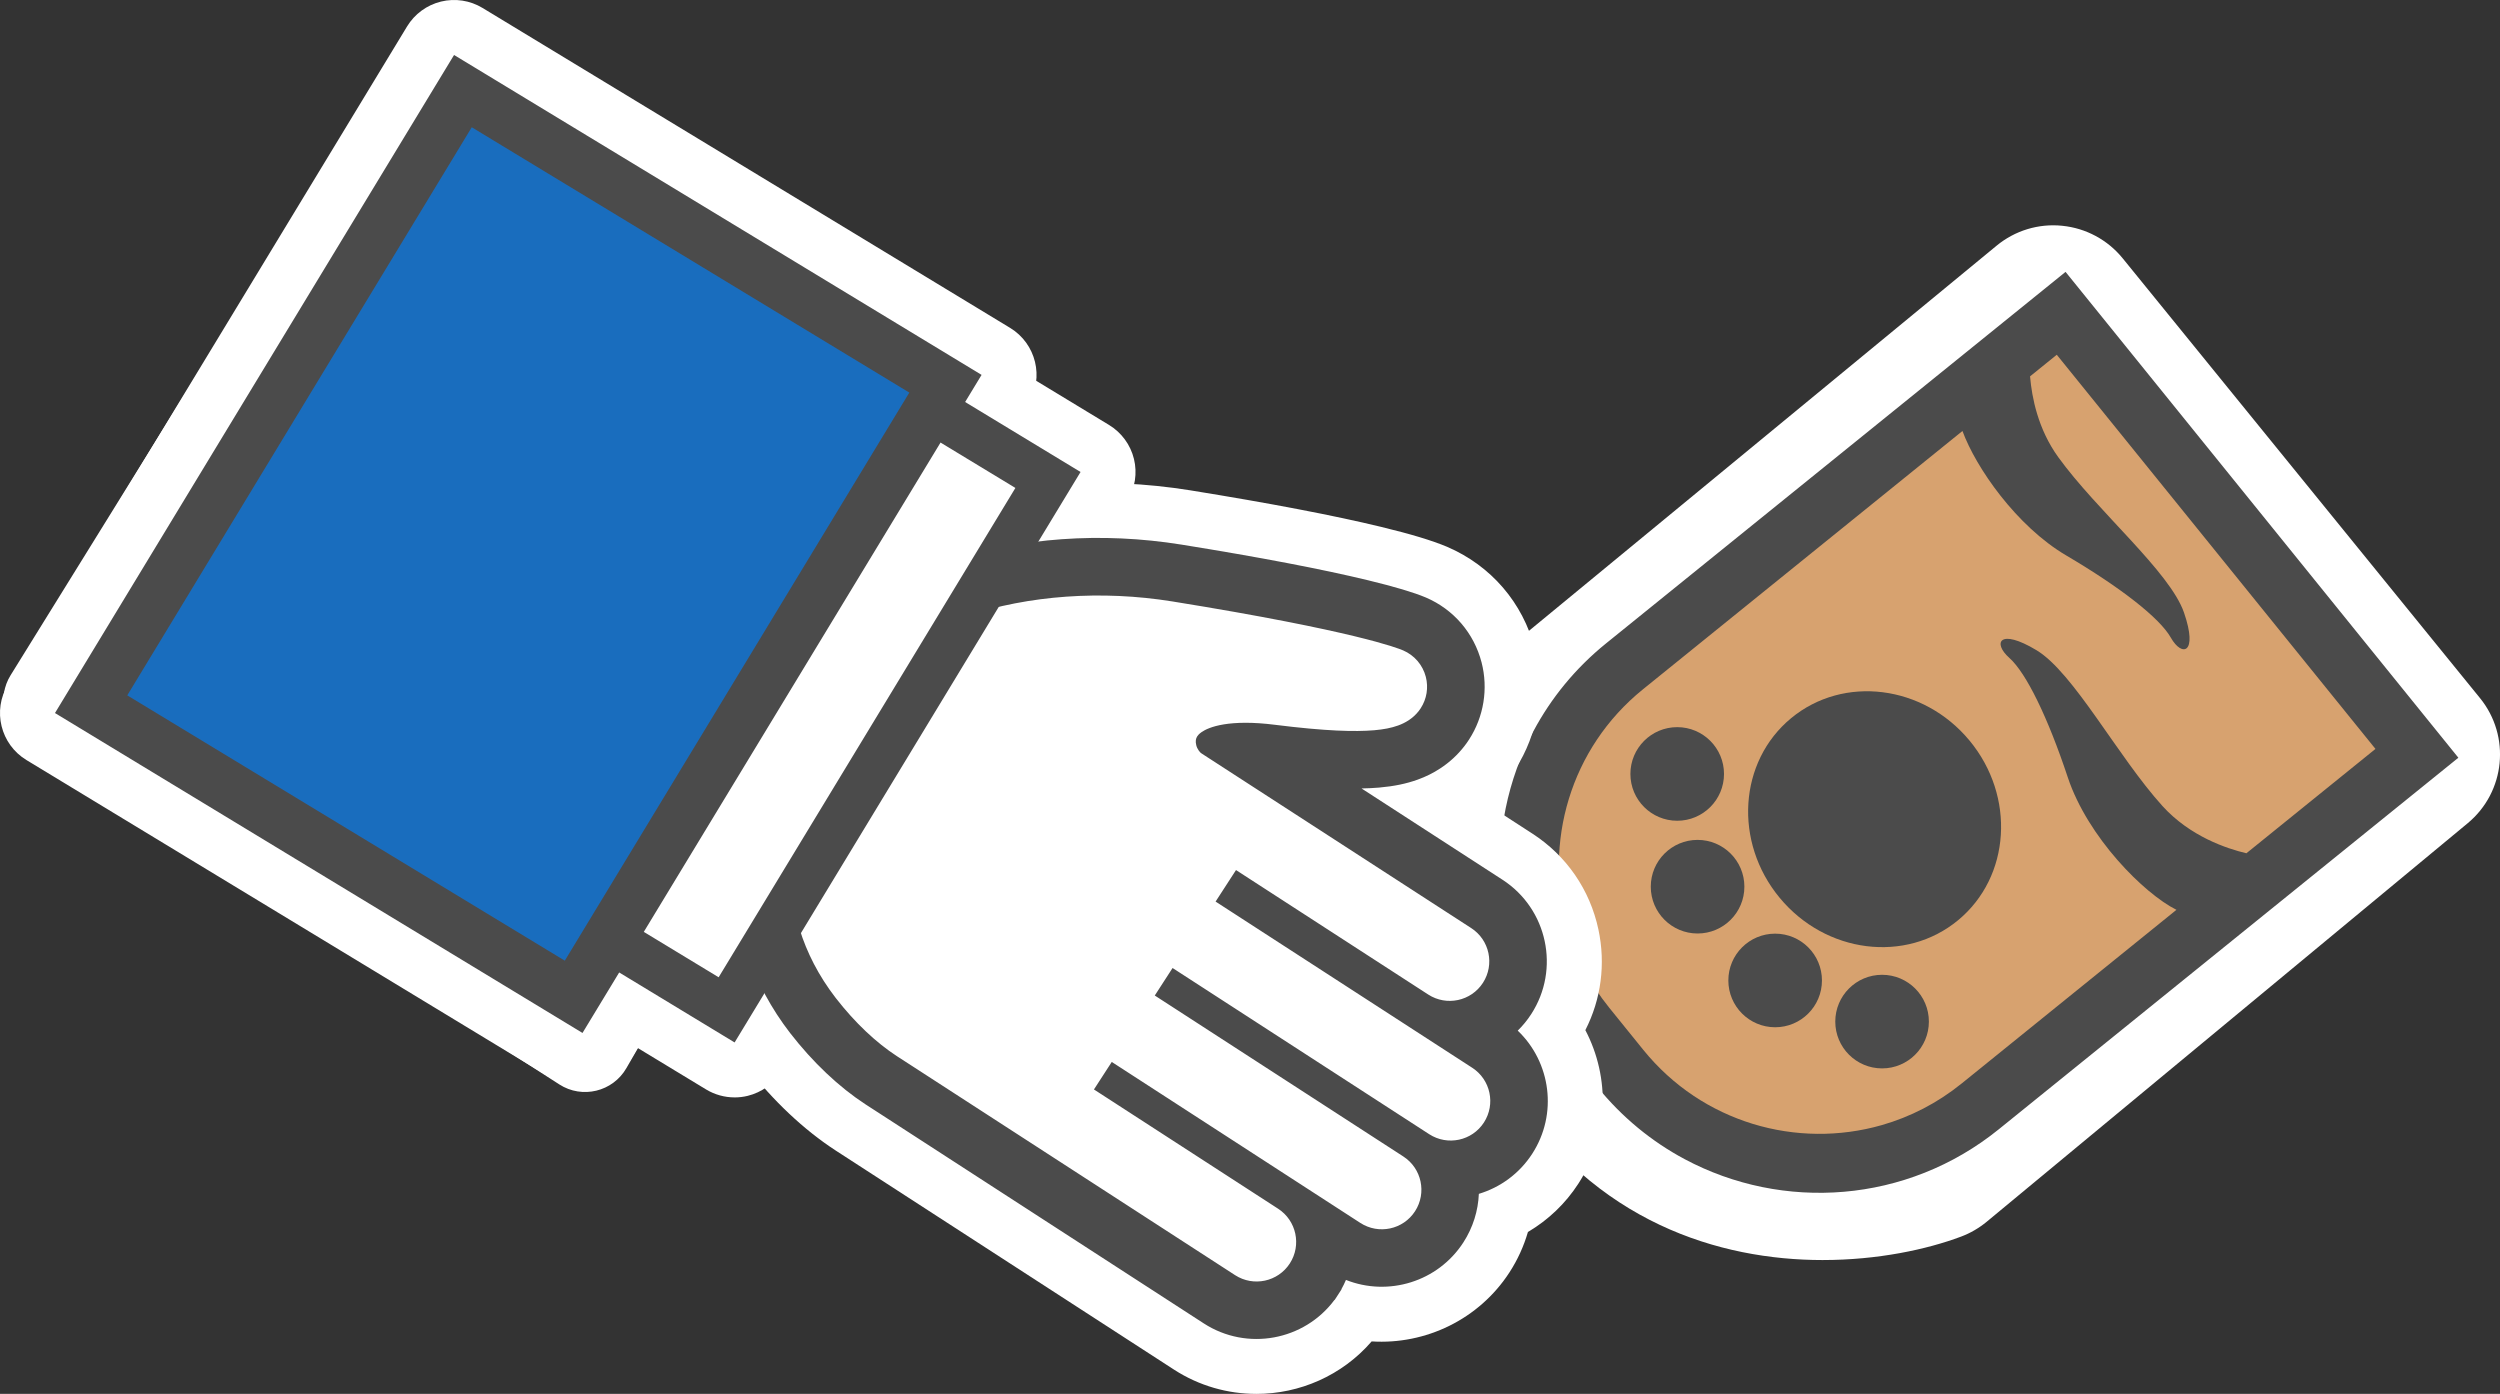 <?xml version="1.0" encoding="UTF-8"?><svg id="_イヤー_2" xmlns="http://www.w3.org/2000/svg" viewBox="0 0 127.237 70.942"><rect x="0" y="0" width="127.237" height="70.942" fill="#333333" stroke="none"/><defs><style>.cls-1{fill:#fff;}.cls-2{fill:#4b4b4b;}.cls-3{fill:#196dbe;}.cls-4{fill:#d7a26f;}</style></defs><g id="_ザイン"><g><g><g><path class="cls-1" d="M122.69,38.397l-24.481,20.284s-11.191,4.197-17.486-5.596c-6.295-9.792,0-17.486,0-17.486l23.781-19.584,18.186,22.382Z"/><path class="cls-1" d="M92.776,64.13c-5.274,0-11.591-1.92-15.876-8.585-7.99-12.431-.037-22.406,.306-22.824,.188-.23,.398-.441,.628-.631l23.781-19.585c.935-.77,2.136-1.14,3.344-1.014,1.205,.12,2.312,.717,3.075,1.656l18.186,22.383c1.573,1.936,1.293,4.777-.628,6.368l-24.48,20.283c-.39,.322-.83,.578-1.304,.756-1.749,.656-4.245,1.192-7.031,1.192Zm-8.728-25.378c-.817,1.221-3.359,5.871,.5,11.876,3.56,5.536,9.407,4.541,11.444,3.986l20.33-16.845-12.46-15.336-19.814,16.318Z"/></g><path class="cls-4" d="M105.204,16.714s-25.272,20.637-25.879,20.983c-3.804,2.171,1.902,20.043,4.896,18.885l10.82,2.439,27.978-20.983-17.814-21.324Z"/><g><path class="cls-2" d="M91.127,49.262c-.94-.797-2.345-.682-3.143,.257-.796,.938-.682,2.345,.257,3.142,.939,.795,2.346,.681,3.143-.257,.797-.938,.682-2.345-.257-3.142Z"/><path class="cls-2" d="M93.801,52.432c-.045,1.231,.914,2.266,2.145,2.312,1.23,.045,2.265-.916,2.311-2.145,.045-1.231-.915-2.265-2.146-2.311-1.229-.046-2.264,.914-2.311,2.144Z"/><path class="cls-2" d="M83.415,40.4c.584,1.084,1.934,1.492,3.02,.908,1.084-.582,1.492-1.934,.909-3.017-.582-1.087-1.934-1.493-3.018-.911-1.085,.583-1.492,1.933-.91,3.02Z"/><path class="cls-2" d="M85.955,43.678c-1.213-.213-2.369,.597-2.582,1.811h.001c-.213,1.212,.598,2.367,1.811,2.58,1.212,.213,2.367-.598,2.58-1.81,.212-1.213-.598-2.369-1.81-2.581Z"/><path class="cls-2" d="M91.809,45.253c2.215,2.74,7.822,3.207,9.363,.512,1.489-2.601-1.541-4.518-2.675-5.92s-2.374-4.767-5.229-3.856c-2.957,.943-3.675,6.523-1.459,9.264Z"/><path class="cls-2" d="M78.052,37.193c-1.335,2.499-1.901,5.322-1.661,8.108,.239,2.786,1.29,5.542,3.178,7.877l1.728,2.137c1.258,1.556,2.777,2.79,4.443,3.68,2.5,1.334,5.321,1.899,8.107,1.66,2.785-.238,5.541-1.288,7.877-3.177l23.394-18.914-19.992-24.727-.537,.435-22.857,18.48c-1.556,1.258-2.788,2.777-3.679,4.443Zm21.827-15.258c.684,1.863,2.746,4.842,5.279,6.333,2.779,1.636,4.763,3.187,5.328,4.188,.565,.999,1.389,.818,.671-1.271-.718-2.09-4.418-5.166-6.408-7.926-1.022-1.418-1.339-3.019-1.429-4.105l1.359-1.099,16.22,20.061-6.569,5.311c-.996-.235-2.869-.856-4.275-2.409-2.283-2.524-4.516-6.786-6.408-7.926-1.892-1.14-2.242-.372-1.384,.39,.86,.762,1.962,3.026,2.979,6.087,1.014,3.045,3.877,5.913,5.528,6.736l-10.932,8.839c-1.24,1.002-2.619,1.703-4.057,2.116-2.157,.62-4.447,.59-6.569-.059-2.124-.651-4.077-1.915-5.581-3.774l-1.728-2.137c-1.003-1.24-1.704-2.618-2.117-4.057-.62-2.157-.591-4.446,.059-6.57,.65-2.123,1.914-4.077,3.773-5.581l16.262-13.148h0Z"/></g><path class="cls-4" d="M91.918,55.052s5.011,1.791,7.692-1.84c2.681-3.631,6.437-14.179,.7-18.107s-18.051,.556-18.666,4.508,3.768,16.451,10.273,15.439Z"/><g><ellipse class="cls-2" cx="95.408" cy="41.693" rx="6.273" ry="6.67" transform="translate(-4.681 70.385) rotate(-39.601)"/><g><g><circle class="cls-2" cx="95.788" cy="51.994" r="2.382"/><circle class="cls-2" cx="90.346" cy="49.9" r="2.382"/></g><g><circle class="cls-2" cx="85.361" cy="39.39" r="2.382"/><circle class="cls-2" cx="86.398" cy="45.128" r="2.382"/></g></g></g></g><g><path class="cls-1" d="M24.012,.939l26.921,15.555c1.16,.67,1.557,2.155,.887,3.317L31.88,54.363c-.693,1.201-2.249,1.579-3.414,.828L1.287,37.689c-1.113-.717-1.446-2.195-.749-3.321L20.737,1.763c.691-1.115,2.141-1.48,3.276-.824Z"/><g><path class="cls-1" d="M45.006,22.335c1.37,.281,21.07,12.167,21.07,12.167l3.923,12.226-12.277,14.842L9.309,29.306l12.275-14.622,23.422,7.651Z"/><g><g><path class="cls-1" d="M63.941,70.942c-1.445,0-2.902-.401-4.194-1.238l-17.22-11.152c-1.613-1.05-3.177-2.523-4.527-4.263-4.57-5.928-4.692-13.797-.324-20.543,2.427-3.748,5.966-6.604,9.71-7.836,4.104-1.351,8.666-1.681,13.192-.955,4.059,.656,7.323,1.281,9.705,1.858,1.526,.37,2.596,.693,3.368,1.017,2.236,.961,3.854,2.845,4.46,5.179,.542,2.096,.179,4.336-.995,6.148-.113,.176-.239,.354-.369,.522-.338,.438-.722,.84-1.148,1.199l2.392,1.549c1.734,1.123,2.928,2.855,3.36,4.879,.375,1.756,.139,3.547-.665,5.123,1.271,2.421,1.198,5.413-.355,7.812-.655,1.014-1.538,1.854-2.567,2.46-.21,.723-.524,1.415-.938,2.053-1.555,2.402-4.277,3.691-7.016,3.517-1.507,1.743-3.672,2.672-5.868,2.672Zm-15.984-19.029l.033,.021,4.907,3.179c.051-.42,.196-.826,.43-1.188l.907-1.4c.43-.663,1.093-1.084,1.812-1.225-.167-.714-.054-1.491,.376-2.155l.907-1.4c.403-.623,1.038-1.061,1.763-1.216l.049-.01-.011-.049c-.155-.726-.016-1.483,.388-2.106l1.04-1.604c.24-.37,.552-.664,.906-.877l-1.787-1.157c-.879-.538-1.363-1.465-1.526-2.189-.093-.351-.121-.816-.06-1.256,.083-.52,.239-.928,.484-1.311,.261-.397,.565-.709,.95-.982,.626-.439,1.402-.732,2.321-.881,.332-.055,.684-.09,1.057-.106-1.07-.193-2.291-.402-3.681-.627-3.135-.505-6.395-.279-9.172,.636-1.899,.625-3.85,2.26-5.218,4.372h0c-.892,1.378-3.536,6.222-.085,10.697,.766,.987,1.608,1.795,2.43,2.331l.78,.505Zm-5.473-15.054h0Zm19.923-1.014c.091,.046,.179,.096,.265,.151l.045,.029c-.105-.07-.211-.131-.31-.181Zm-.005-.002l.004,.002-.004-.002Z"/><g><path class="cls-1" d="M36.981,54.194c-.507,0-1.01-.138-1.451-.405l-23.093-14.005c-.635-.385-1.09-1.006-1.267-1.727-.177-.721-.06-1.482,.325-2.117L27.851,8.973c.801-1.321,2.521-1.742,3.843-.941l23.093,14.004c.634,.385,1.09,1.006,1.267,1.727,.177,.721,.06,1.482-.325,2.117l-16.354,26.969c-.385,.634-1.006,1.09-1.727,1.267-.219,.054-.443,.08-.666,.08Zm-19.25-17.744l18.309,11.104,13.453-22.185L31.184,14.267l-13.453,22.184Z"/><path class="cls-1" d="M37.387,55.852c-.507,0-1.01-.138-1.451-.405l-25.158-15.257c-.635-.385-1.09-1.006-1.267-1.727-.177-.721-.06-1.482,.325-2.117L27.445,7.314c.8-1.321,2.522-1.742,3.843-.941l25.157,15.256c.634,.385,1.09,1.006,1.267,1.727,.177,.721,.06,1.482-.325,2.117l-17.606,29.033c-.385,.634-1.006,1.09-1.727,1.267-.219,.054-.443,.08-.666,.08Zm-17.998-19.809l16.244,9.852,12.201-20.12L31.591,15.925l-12.201,20.119Z"/></g><g><path class="cls-1" d="M29.193,53.53c-.495,0-.995-.131-1.448-.405L3.187,38.232c-.635-.385-1.09-1.006-1.267-1.727-.177-.721-.06-1.482,.325-2.117L21.168,3.186c.801-1.321,2.521-1.742,3.843-.941l24.558,14.893c.635,.385,1.09,1.006,1.267,1.727,.177,.721,.06,1.482-.325,2.117l-18.922,31.202c-.526,.867-1.449,1.347-2.395,1.347ZM8.481,34.898l19.773,11.991,16.021-26.418L24.501,8.48,8.481,34.898Z"/><path class="cls-1" d="M29.646,55.37c-.507,0-1.01-.138-1.451-.405L1.347,38.683c-1.321-.802-1.743-2.522-.941-3.844L20.717,1.347c.385-.634,1.006-1.09,1.727-1.267,.719-.176,1.481-.06,2.116,.325l26.848,16.282c1.321,.802,1.743,2.522,.941,3.844l-20.311,33.492c-.385,.634-1.006,1.09-1.727,1.267-.22,.054-.443,.08-.666,.08ZM10.32,34.448l17.483,10.602,14.632-24.128L24.952,10.32l-14.632,24.128Z"/></g></g><g><path class="cls-2" d="M67.919,66.157l.008,.005,.175-.27,.175-.27-.008-.005c.087-.156,.165-.315,.233-.476,2.146,.854,4.672,.104,5.975-1.907,.496-.767,.753-1.62,.789-2.473,1.081-.326,2.057-1.022,2.717-2.042,1.311-2.025,.948-4.659-.738-6.265,.255-.25,.486-.531,.688-.843,1.481-2.288,.825-5.354-1.462-6.836l-7.176-4.647c.316-.006,.611-.021,.89-.044,.78-.07,1.381-.195,1.967-.405,.425-.154,.799-.341,1.154-.575,.475-.312,.887-.693,1.226-1.133,.082-.106,.163-.219,.237-.335,.75-1.158,.981-2.588,.635-3.925-.387-1.49-1.42-2.694-2.834-3.301-.629-.264-1.584-.548-2.944-.878-2.323-.563-5.514-1.173-9.489-1.814-4.086-.656-8.192-.363-11.875,.85-3.148,1.035-6.149,3.477-8.236,6.699-3.705,5.722-3.634,12.354,.186,17.307,1.161,1.497,2.487,2.751,3.838,3.631l.417,.27,.41,.265,16.39,10.614c2.197,1.423,5.113,.874,6.653-1.198Zm-25.436-29.298c1.705-2.633,4.172-4.68,6.693-5.509,3.201-1.054,6.878-1.321,10.492-.74,4.674,.755,7.538,1.351,9.265,1.769,1.729,.419,2.318,.655,2.478,.722,.574,.247,.998,.74,1.155,1.345,.143,.551,.047,1.126-.258,1.598l-.098,.139c-.155,.201-.336,.356-.515,.474-.18,.118-.357,.201-.536,.266-.359,.129-.73,.199-1.221,.243-.977,.082-2.454,.048-5.058-.279-1.123-.143-1.98-.12-2.588-.021-.611,.099-.961,.27-1.144,.399-.123,.088-.18,.156-.216,.212-.04,.063-.057,.115-.069,.186-.01,.07-.006,.161,.019,.259,.044,.199,.2,.389,.269,.423l2.254,1.46,11.473,7.43c.933,.604,1.2,1.851,.596,2.785s-1.852,1.2-2.785,.596l-9.783-6.335-1.039,1.604,13.061,8.458c.933,.604,1.2,1.851,.596,2.785s-1.852,1.2-2.785,.596l-13.061-8.458-.906,1.4,12.651,8.193c.933,.604,1.2,1.851,.596,2.785s-1.851,1.2-2.785,.596l-12.651-8.193-.907,1.4,9.373,6.07c.933,.604,1.2,1.852,.596,2.785s-1.851,1.2-2.785,.596l-16.39-10.614-.41-.265-.41-.265c-1.047-.682-2.122-1.683-3.118-2.966-3.479-4.512-2.653-9.903-.047-13.926Z"/><g><rect class="cls-1" x="17.842" y="17.406" width="31.54" height="27.008" transform="translate(-10.247 43.622) rotate(-58.766)"/><path class="cls-2" d="M37.387,53.055l-25.158-15.257L29.837,8.766l25.157,15.256-17.606,29.033ZM15.546,36.985l21.029,12.753,15.103-24.904L30.649,12.082l-15.103,24.903Z"/></g><g><rect class="cls-3" x="8.132" y="13.325" width="36.492" height="28.721" transform="translate(-10.973 35.883) rotate(-58.766)"/><path class="cls-2" d="M29.646,52.572L2.798,36.29,23.109,2.798l26.848,16.282L29.646,52.572ZM6.477,35.39l22.268,13.503,17.534-28.912L24.01,6.477,6.477,35.39Z"/></g></g></g></g></g></g></g></svg>